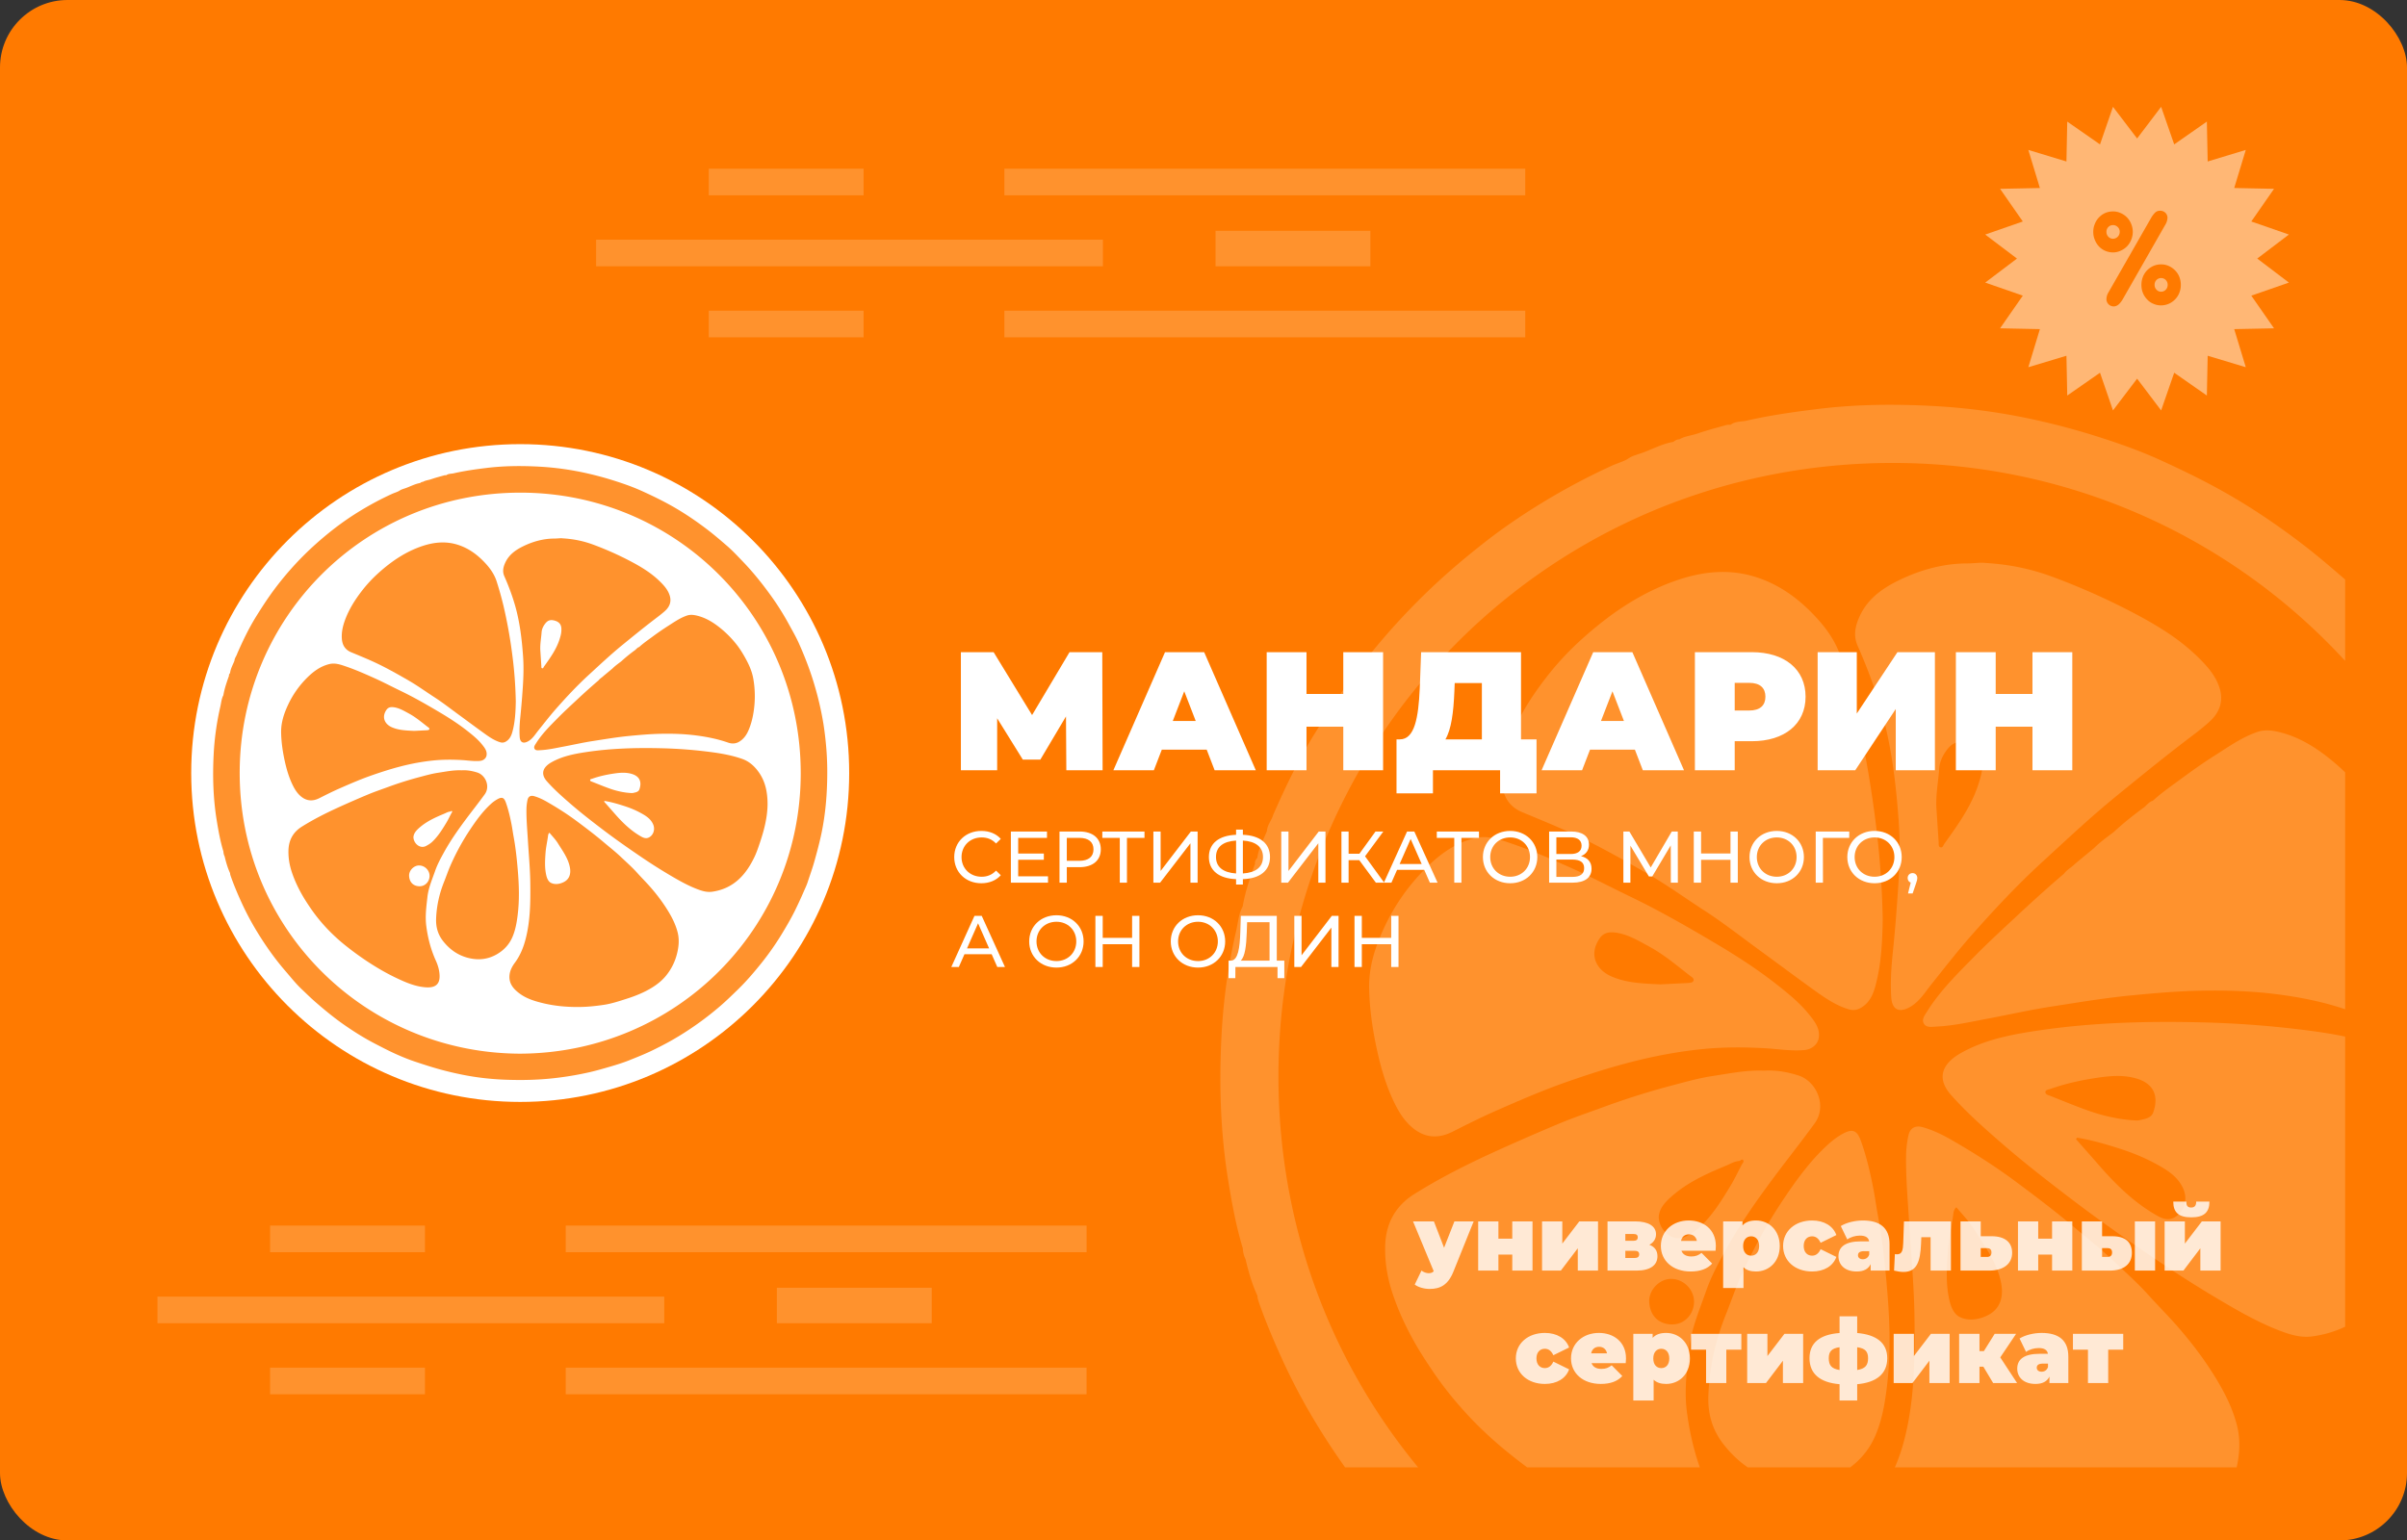 <svg width="428" height="274" viewBox="0 0 428 274" fill="none" xmlns="http://www.w3.org/2000/svg"><rect x="0" y="0" width="428" height="274" fill="#333333" stroke="none"/><rect width="428" height="274" rx="12" fill="#FF7A00"/><path d="M380.009 24.63l4.272-5.63 2.324 6.685 5.809-4.057.143 7.096 6.775-2.056-2.056 6.775 7.079.143-4.04 5.81L407 41.718l-5.631 4.272L407 50.263l-6.685 2.324 4.04 5.81-7.079.142 2.056 6.775-6.775-2.038-.143 7.078-5.809-4.057L384.281 73l-4.272-5.648-4.29 5.648-2.306-6.703-5.827 4.058-.143-7.079-6.775 2.038 2.056-6.775-7.079-.143 4.04-5.81L353 50.264l5.648-4.272L353 41.72l6.685-2.324-4.04-5.81 7.079-.142-2.056-6.775 6.775 2.056.143-7.096 5.827 4.057L375.719 19l4.29 5.63z" fill="#fff" fill-opacity=".46"/><path d="M372.215 41.254c-.006-.497.091-.99.286-1.448.169-.434.425-.83.751-1.162a3.58 3.58 0 011.108-.769c.431-.18.893-.27 1.359-.268a3.21 3.21 0 011.358.286 3.56 3.56 0 011.126.769c.324.335.579.73.751 1.162a3.669 3.669 0 010 2.842 3.564 3.564 0 01-.751 1.162 3.56 3.56 0 01-1.126.768c-.425.2-.889.303-1.358.304a3.572 3.572 0 01-1.376-.286 3.35 3.35 0 01-1.109-.768 3.695 3.695 0 01-.733-1.162 3.43 3.43 0 01-.286-1.43zm10.278-2.485a4.51 4.51 0 01.715-.947 1.241 1.241 0 01.894-.34c.344-.004.677.124.93.358a1.24 1.24 0 01.375.93 2.579 2.579 0 01-.393 1.215l-7.543 13.21c-.501.875-1.037 1.304-1.609 1.304a1.29 1.29 0 01-1.216-.815 1.278 1.278 0 01-.089-.508 2.38 2.38 0 01.375-1.197l7.561-13.21zm-7.936 2.485a1.214 1.214 0 00.714 1.122c.141.061.294.093.448.093a1.216 1.216 0 001.197-1.215 1.114 1.114 0 00-.357-.876 1.154 1.154 0 00-.84-.34 1.11 1.11 0 00-.822.34 1.168 1.168 0 00-.34.876zm6.22 9.42a3.857 3.857 0 01.269-1.448c.172-.432.427-.827.75-1.162a3.813 3.813 0 011.126-.769c.43-.18.893-.272 1.359-.268a3.21 3.21 0 011.358.286 3.57 3.57 0 011.127.787c.326.325.582.715.75 1.144.18.455.271.94.268 1.43.005.484-.086.963-.268 1.412a3.44 3.44 0 01-.75 1.162c-.321.332-.704.6-1.127.786-.429.184-.891.28-1.358.286a3.266 3.266 0 01-1.376-.286 3.022 3.022 0 01-1.109-.768 3.578 3.578 0 01-.75-1.144 3.857 3.857 0 01-.269-1.448zm2.342 0a1.169 1.169 0 00.34.858 1.116 1.116 0 00.822.357 1.124 1.124 0 00.822-.357 1.174 1.174 0 00.34-.858 1.194 1.194 0 00-.34-.876 1.163 1.163 0 00-1.644 0 1.167 1.167 0 00-.34.876z" fill="#FF7A00"/><path d="M271.211 30h-92.618v4.737h92.618V30zM153.56 30h-27.535v4.737h27.535V30zm117.651 25.263h-92.618V60h92.618v-4.737zm-117.651 0h-27.535V60h27.535v-4.737zm42.555-12.631H106v4.736h90.115v-4.736zm47.56-1.579H216.14v6.316h27.535v-6.316zM193.211 218h-92.618v4.737h92.618V218zM75.56 218H48.026v4.737h27.536V218zm117.651 25.263h-92.618V248h92.618v-4.737zm-117.651 0H48.026V248h27.536v-4.737zm42.555-12.631H28v4.736h90.115v-4.736zm47.56-1.579H138.14v6.316h27.535v-6.316z" fill="#FF922D"/><g clip-path="url(#clip0_470_522)"><path d="M455.531 180.771c-.261-2.832-.579-5.659-1.031-8.452-.794-4.904-1.934-9.739-3.317-14.529-1.659-5.752-3.785-11.318-6.223-16.765-1.157-2.589-2.594-5.058-3.957-7.554a105.394 105.394 0 00-7.119-11.28c-3.305-4.568-6.825-8.958-10.738-13.02-1.999-2.075-3.961-4.201-6.133-6.081-2.52-2.179-5.049-4.357-7.705-6.382-4.482-3.416-9.133-6.568-14.046-9.32-3.651-2.046-7.42-3.868-11.235-5.605-3.412-1.553-6.934-2.805-10.477-3.943a127.745 127.745 0 00-10.318-2.854 112.373 112.373 0 00-19.197-2.756c-6.9-.38-13.816-.34-20.706.507-4.281.525-8.549 1.12-12.748 2.083-.945.216-2.02.082-2.86.738-.248.01-.512-.027-.746.038-1.713.485-3.441.928-5.122 1.51-1.069.37-2.228.453-3.228 1.03l-.006.013c-.424-.01-.757.193-1.069.448-1.981.33-3.734 1.309-5.596 1.973-.822.298-1.687.487-2.421.993a.318.318 0 00-.138.095c-.87.489-1.837.742-2.743 1.157a116.725 116.725 0 00-12.093 6.401c-3.541 2.153-6.991 4.463-10.264 7.01-3.37 2.624-6.639 5.367-9.743 8.311a120.527 120.527 0 00-13.771 15.498c-2.501 3.359-4.766 6.846-6.976 10.399-2.893 4.648-5.242 9.544-7.427 14.537-.283.975-1.042 1.767-1.096 2.829-.613 1.571-1.497 3.044-1.699 4.762-.261.316-.493.644-.419 1.09l-.009.007c-.872 2.477-1.746 4.951-2.18 7.554-.745 1.382-.84 2.946-1.184 4.432-1.425 6.135-2.271 12.372-2.593 18.65-.439 8.536-.189 17.068 1.174 25.533.662 4.108 1.402 8.201 2.613 12.193.046.664.169 1.308.47 1.91l.013.013c.53 2.232 1.151 4.437 2.122 6.526.004.44.141.842.285 1.253 1.184 3.373 2.575 6.659 4.05 9.91a109.068 109.068 0 006.34 11.933c3.228 5.263 6.795 10.308 10.842 14.987 2.081 2.406 4.052 4.937 6.358 7.104 1.739 1.633 3.433 3.329 5.242 4.9 3.632 3.156 7.341 6.224 11.283 8.965 3.846 2.674 7.82 5.174 11.999 7.335 2.564 1.327 5.12 2.67 7.747 3.862 2.476 1.125 4.992 2.17 7.579 3.041 3.62 1.218 7.243 2.397 10.944 3.377a131.94 131.94 0 007.729 1.796 103.761 103.761 0 0016.252 1.93c6.983.283 13.953.131 20.91-.751 4.182-.53 8.32-1.218 12.421-2.168 2.689-.623 5.335-1.391 7.985-2.167 2.509-.736 5.014-1.51 7.422-2.477 3.035-1.22 6.087-2.421 9.037-3.866a156.608 156.608 0 005.997-3.072c2.752-1.497 5.421-3.141 8.045-4.867a120.964 120.964 0 0012.094-9.123c2.397-2.046 4.645-4.255 6.91-6.449 3.435-3.327 6.52-6.946 9.492-10.665a107.247 107.247 0 007.885-11.322c1.726-2.847 3.398-5.716 4.884-8.69 1.257-2.514 2.419-5.08 3.541-7.658.53-1.216 1.132-2.456 1.521-3.665.818-2.542 1.748-5.056 2.481-7.632.944-3.314 1.837-6.633 2.59-9.994 1.347-6.019 2.081-12.123 2.375-18.265.275-5.754.231-11.515-.301-17.27l.002.009zM336.358 300.747c-60.241-.275-109.426-48.659-109.028-110.033.39-59.824 48.493-108.461 109.407-108.368 60.349.093 109.017 48.592 108.935 109.389-.083 60.319-48.599 108.832-109.314 109.012z" fill="#FF922D"/><path d="M303.679 264.558c-1.96-4.32-3.132-8.835-3.734-13.518-.486-3.786.024-7.54.444-11.286.396-3.544 1.834-6.812 2.985-10.131.885-2.546 2.191-4.967 3.502-7.336 2.341-4.235 5.099-8.212 7.976-12.105 2.572-3.481 5.272-6.86 7.818-10.365 2.291-3.154.29-7.5-2.853-8.512-2.058-.662-4.115-.998-6.129-.868-3.171-.13-6.13.498-9.116.946-2.489.374-4.904 1.064-7.318 1.702a135.826 135.826 0 00-12.185 3.844c-2.689.989-5.41 1.906-8.049 3.018a405.944 405.944 0 00-11.669 5.108c-4.754 2.18-9.401 4.538-13.831 7.311-3.464 2.166-5.149 5.342-5.22 9.415-.05 2.869.424 5.618 1.337 8.348 1.038 3.105 2.41 6.029 4.021 8.857.924 1.62 1.947 3.18 2.988 4.733 1.959 2.927 4.166 5.646 6.563 8.21 2.455 2.624 5.122 5.01 7.956 7.238a116.679 116.679 0 007.664 5.558c3.678 2.438 7.481 4.664 11.474 6.559 3.706 1.758 7.463 3.394 11.623 3.64 3.266.195 5.38-.958 5.194-4.754-.098-1.969-.643-3.853-1.441-5.612zm-6.403-51.787c2.834-2.496 6.224-4.015 9.659-5.443.748-.311 1.449-.763 2.299-.818.247-.015.506-.452.74-.129.173.238-.123.517-.255.763-.654 1.233-1.244 2.503-1.962 3.695-1.584 2.631-3.204 5.242-5.449 7.383-.706.675-1.532 1.179-2.391 1.642-2.442 1.318-4.941-1.031-4.971-3.418.108-1.529 1.153-2.641 2.328-3.677l.002.002zm-4.026 18.546c.098-2.155 1.982-3.753 3.704-3.833 2.373-.113 4.406 1.946 4.263 4.283-.125 2.07-1.7 3.807-3.865 3.809-2.397.003-4.067-1.559-4.102-4.259zm99.577 11.963c-1.638-2.49-3.474-4.839-5.426-7.102-1.726-2.001-3.606-3.857-5.367-5.817-2.014-2.241-4.272-4.227-6.444-6.287-2.066-1.96-4.343-3.731-6.524-5.583-3.416-2.899-6.983-5.599-10.565-8.268-3.721-2.771-7.647-5.261-11.679-7.57-1.556-.891-3.178-1.659-4.911-2.154-1.365-.39-2.278.14-2.572 1.501a18.22 18.22 0 00-.411 3.637c-.047 3.961.312 7.902.55 11.85.339 5.674.887 11.336.947 17.027.078 7.172.022 14.326-1.75 21.343-.859 3.399-2.126 6.603-4.233 9.452-1.004 1.356-1.824 2.847-2.064 4.558-.476 3.411 1.395 5.629 3.909 7.487 2.622 1.936 5.691 2.892 8.776 3.656 4.48 1.107 9.068 1.581 13.693 1.555 3.424.035 6.821-.32 10.202-.817 2.996-.442 5.851-1.387 8.728-2.302 3.609-1.147 7.091-2.523 10.302-4.541 1.942-1.222 3.72-2.65 5.189-4.433 2.17-2.632 3.619-5.602 4.415-8.93.656-2.74.861-5.442.128-8.198-.98-3.676-2.83-6.932-4.891-10.066l-.002.002zm-39.542-9.252c-1.535.72-3.301.982-4.845.212-.937-.466-1.478-1.632-1.748-2.728-.736-2.966-.552-5.967-.333-8.98.164-2.259.701-4.45.982-6.683.05-.4.153-.767.528-1.116 1.176 1.411 2.403 2.663 3.327 4.152 1.845 2.976 3.98 5.815 4.644 9.382.409 2.193.011 4.558-2.552 5.761h-.003zm-82.623-89.571c2.834 1.19 5.687 2.34 8.484 3.615 4.83 2.198 9.44 4.811 14.035 7.469 3.379 1.956 6.526 4.249 9.797 6.358 3.301 2.127 6.403 4.565 9.581 6.882 3.299 2.405 6.567 4.852 9.881 7.236 1.947 1.402 3.92 2.788 6.259 3.498.809.244 1.531.167 2.329-.333 1.45-.909 2.045-2.326 2.443-3.79 1.073-3.946 1.235-8.009 1.304-11.797-.11-6.329-.601-12.359-1.387-18.349-.832-6.364-1.938-12.689-3.422-18.946-.744-3.141-1.644-6.236-2.609-9.311-1.003-3.201-3.022-5.81-5.356-8.151-2.758-2.764-5.877-4.932-9.676-6.163-4.757-1.54-9.408-1.056-13.963.474-6.468 2.17-12.015 5.962-17.051 10.498a52.328 52.328 0 00-6.478 6.992c-2.648 3.442-4.939 7.07-6.468 11.18-.896 2.403-1.45 4.807-1.281 7.353.162 2.438 1.231 4.3 3.58 5.287l-.002-.002zm152.266 41.556c-3.874-1.365-7.909-2.107-11.965-2.647a180.131 180.131 0 00-19.553-1.519c-9.689-.234-19.367.026-28.972 1.449-4.761.706-9.505 1.608-13.775 4.015-2.713 1.53-4.763 4.054-1.715 7.481 2.842 3.197 6.035 6.005 9.258 8.796 3.967 3.435 8.116 6.643 12.285 9.817 5.125 3.903 10.414 7.591 15.75 11.204 3.68 2.49 7.442 4.85 11.273 7.097 3.158 1.852 6.36 3.633 9.786 4.952 1.912.736 3.818 1.341 5.964 1.032 8.212-1.183 13.029-6.479 16.382-13.482.872-1.821 1.519-3.774 2.17-5.711 1.648-4.893 2.894-9.847 2.946-14.835-.004-4.643-.826-8.846-3.459-12.539-1.642-2.304-3.682-4.156-6.375-5.105v-.005zm-58.344 8.915c-.357-.14-.897-.251-.88-.681.017-.428.562-.441.926-.571 2.725-.967 5.553-1.569 8.393-1.988 2.328-.344 4.735-.535 7.05.203 3.024.965 3.779 3.215 2.801 5.982-.368 1.036-1.54 1.163-2.507 1.388-.307.072-.645.011-.969.011-2.806-.184-5.525-.817-8.162-1.756-2.239-.799-4.439-1.709-6.65-2.588h-.002zm22.126 21.588c-1.391.789-2.657.011-3.73-.63-3.876-2.312-7.028-5.484-9.97-8.874-1.279-1.473-2.581-2.929-3.872-4.391l.207-.262c2.676.439 5.272 1.205 7.846 2.042 2.181.71 4.299 1.588 6.306 2.694 1.917 1.053 3.773 2.211 4.716 4.339.846 1.906.208 4.106-1.506 5.08l.003.002z" fill="#FF922D"/><path d="M334.515 126.322c1.833 6.433 2.616 13.012 3.094 19.651.279 3.892.184 7.777-.072 11.658-.257 3.911-.558 7.818-.962 11.719-.277 2.682-.461 5.386-.277 8.09.145 2.12 1.348 2.741 3.199 1.746 1.792-.961 2.789-2.685 3.981-4.171 2.308-2.879 4.564-5.8 7.002-8.566 4.015-4.556 8.162-8.995 12.642-13.106 4.328-3.971 8.603-7.997 13.161-11.716 4.021-3.282 8.045-6.559 12.163-9.72 1.5-1.151 3.038-2.267 4.431-3.537 1.836-1.672 2.589-3.733 1.724-6.215-.753-2.163-2.256-3.799-3.833-5.337-3.442-3.359-7.55-5.793-11.777-7.999a122.377 122.377 0 00-13.931-6.183c-3.744-1.395-7.556-2.239-12.097-2.51-.692-.116-1.949.089-3.206.091-4.133.009-8.088 1.097-11.731 2.819-2.976 1.408-5.836 3.258-7.359 6.592-.824 1.806-1.125 3.483-.352 5.237 1.646 3.732 3.078 7.526 4.198 11.457h.002zm10.315 10.303c.075-1.114.614-2.258 1.347-3.231 1.011-1.342 2.058-1.709 3.784-1.221 1.637.466 2.468 1.443 2.561 3.025.015.251 0 .504 0 .755-.011 1.118-.303 2.161-.632 3.236-1.254 4.099-3.725 7.485-6.16 10.899-.18.253-.282.778-.74.605-.34-.127-.245-.56-.266-.874-.134-2.003-.264-4.006-.394-6.007-.156-2.414.335-4.792.498-7.184l.002-.003zm-93.23 64.306c2.117 1.543 4.371 1.532 6.695.359 2.578-1.3 5.161-2.6 7.802-3.759 4.061-1.785 8.125-3.552 12.32-5.03 3.812-1.341 7.647-2.574 11.556-3.582 4.145-1.069 8.343-1.863 12.6-2.302 3.73-.385 7.468-.377 11.215-.171 2.364.13 4.72.549 7.101.322 1.24-.119 2.306-.962 2.503-2.102.294-1.703-.694-2.949-1.655-4.156-1.65-2.075-3.69-3.734-5.765-5.369-3.407-2.687-7.041-5.037-10.759-7.245-5.004-2.97-10.044-5.871-15.296-8.402-3.41-1.642-6.758-3.408-10.215-4.963-3.636-1.638-7.284-3.245-11.058-4.532-2.066-.703-4.154-1.462-6.412-.917-3.461.835-6.215 2.873-8.666 5.311a36.648 36.648 0 00-7.392 10.498c-1.618 3.446-2.782 6.97-2.723 10.825.073 3.844.638 7.621 1.473 11.368.694 3.122 1.612 6.183 3.005 9.051.88 1.813 1.994 3.574 3.671 4.796zm32.865-34.063c.738-1.051 1.813-1.129 2.875-.978 2.153.308 3.968 1.422 5.862 2.445 2.646 1.43 4.887 3.34 7.221 5.157.327.255.866.496.695.969-.124.34-.66.364-1.052.385-1.616.087-3.234.163-4.876.243-2.918-.152-5.877-.204-8.635-1.406-2.89-1.259-4.043-4.026-2.088-6.813l-.002-.002zm116.911-36.672c-2.828.974-5.227 2.715-7.712 4.288-2.016 1.276-3.963 2.671-5.886 4.086-1.692 1.246-3.429 2.44-4.98 3.87-.744.199-1.125.887-1.72 1.285-1.823 1.339-3.588 2.746-5.248 4.286-1.176.906-2.403 1.75-3.452 2.814l-3.433 2.847c-.601.628-1.419 1.01-1.936 1.731-2.916 2.488-5.752 5.06-8.556 7.679-2.468 2.304-4.956 4.585-7.322 6.992-3.024 3.074-6.116 6.094-8.428 9.78-.433.688-1.084 1.482-.584 2.268.45.705 1.415.514 2.18.478 3.094-.143 6.105-.844 9.134-1.409 3.774-.705 7.525-1.564 11.317-2.148 4.647-.716 9.283-1.505 13.968-1.964 4.227-.413 8.454-.787 12.696-.863 4.495-.082 8.986.058 13.455.631 4.279.55 8.48 1.387 12.569 2.817 1.416.495 2.942.472 4.361-.409 1.665-1.034 2.725-2.518 3.487-4.248 1.135-2.579 1.769-5.29 2.15-8.083a39.26 39.26 0 00-.225-12.131c-.454-2.592-1.441-4.978-2.695-7.319-1.192-2.223-2.486-4.372-4.05-6.306a40.682 40.682 0 00-5.228-5.397c-2.949-2.509-6.116-4.616-9.927-5.547-1.285-.313-2.609-.48-3.935-.026v-.002zm-65.868 116.543c.729-5.86.535-11.705.037-17.559-.365-4.316-.824-8.619-1.607-12.883-.305-1.659-.526-3.333-.85-4.988-.554-2.815-1.201-5.601-2.17-8.316-.666-1.869-1.423-2.302-3.16-1.376-1.015.541-1.93 1.238-2.778 2.014-3.115 2.86-5.568 6.267-7.9 9.754a91.814 91.814 0 00-7.755 14.174c-.885 2.014-1.59 4.13-2.408 6.168-1.873 4.657-2.95 9.419-3.143 14.403-.134 3.28.66 6.191 2.745 8.833 2.613 3.312 5.876 5.562 9.921 6.544 3.699.897 7.318.584 10.749-1.335 2.927-1.638 5.079-3.939 6.355-7 1.121-2.687 1.608-5.541 1.969-8.433h-.005z" fill="#FF922D"/><path opacity=".8" d="M258.617 217.248h3.424l-3.6 8.928c-.96 2.4-2.368 3.088-4.224 3.088-.96 0-2.064-.304-2.656-.784l1.2-2.48c.352.272.848.464 1.28.464.432 0 .704-.128.896-.352l-3.68-8.864h3.712l1.808 4.688 1.84-4.688zM262.84 226v-8.752h3.6v3.072h2.464v-3.072h3.6V226h-3.6v-2.848h-2.464V226h-3.6zm11.36 0v-8.752h3.6v3.952l3.024-3.952h3.328V226h-3.6v-3.968L277.544 226H274.2zm19.08-4.592c.944.352 1.44 1.04 1.44 2.032 0 1.552-1.216 2.56-3.712 2.56h-5.168v-8.752h4.912c2.352 0 3.712.848 3.712 2.288 0 .816-.432 1.472-1.184 1.872zm-4.272-1.92v1.216h1.424c.544 0 .784-.208.784-.624 0-.416-.24-.592-.784-.592h-1.424zm1.68 4.272c.528 0 .784-.24.784-.656 0-.416-.256-.624-.784-.624h-1.68v1.28h1.68zm14.415-2.144c0 .256-.032.592-.048.848h-6.08c.256.672.864 1.024 1.76 1.024.8 0 1.248-.208 1.824-.64l1.888 1.904c-.848.928-2.08 1.408-3.824 1.408-3.216 0-5.296-1.936-5.296-4.544 0-2.656 2.128-4.528 4.96-4.528 2.592 0 4.816 1.568 4.816 4.528zm-4.784-2.064c-.752 0-1.264.432-1.408 1.168h2.816c-.144-.736-.672-1.168-1.408-1.168zm11.924-2.464c2.288 0 4.224 1.728 4.224 4.544s-1.936 4.528-4.224 4.528c-.96 0-1.696-.24-2.224-.752v3.696h-3.616v-11.856h3.44v.72c.528-.592 1.312-.88 2.4-.88zm-.864 6.256c.8 0 1.424-.576 1.424-1.712 0-1.136-.624-1.728-1.424-1.728-.8 0-1.424.592-1.424 1.728 0 1.136.624 1.712 1.424 1.712zm10.85 2.816c-3.024 0-5.168-1.872-5.168-4.544 0-2.656 2.144-4.528 5.168-4.528 2.128 0 3.728.976 4.304 2.592l-2.8 1.376c-.368-.816-.896-1.152-1.52-1.152-.816 0-1.488.576-1.488 1.712 0 1.152.672 1.728 1.488 1.728.624 0 1.152-.336 1.52-1.152l2.8 1.376c-.576 1.616-2.176 2.592-4.304 2.592zm9.027-9.072c3.008 0 4.736 1.296 4.736 4.208V226h-3.36v-1.152c-.416.88-1.248 1.312-2.48 1.312-2.144 0-3.248-1.216-3.248-2.72 0-1.696 1.28-2.64 4-2.64h1.456c-.112-.672-.624-1.024-1.648-1.024-.784 0-1.664.256-2.24.688l-1.152-2.384c1.024-.64 2.576-.992 3.936-.992zm-.016 6.896c.496 0 .944-.256 1.136-.832v-.608h-.896c-.768 0-1.104.256-1.104.736 0 .4.32.704.864.704zm7.313-6.736h8.352V226h-3.616v-5.936h-1.648l-.048 1.136c-.128 3.168-.736 5.04-3.12 5.04-.48 0-1.04-.08-1.68-.24l.144-2.928c.128.016.256.032.368.032.928 0 1.072-.736 1.12-2.048l.128-3.808zm15.589 2.64c2.352 0 3.648 1.072 3.648 2.944 0 1.968-1.552 3.168-4.096 3.168h-5.088v-8.752h3.6v2.64h1.936zm-.816 3.68c.48 0 .784-.24.784-.8 0-.544-.304-.768-.784-.768h-1.12v1.568h1.12zm5.499 2.432v-8.752h3.6v3.072h2.464v-3.072h3.6V226h-3.6v-2.848h-2.464V226h-3.6zm16.767-6.112c2.352 0 3.488 1.072 3.488 2.944 0 1.968-1.392 3.168-3.936 3.168h-4.96v-8.752h3.6v2.64h1.808zm4.016 6.112v-8.752h3.6V226h-3.6zm-4.832-2.432c.48 0 .784-.24.784-.8 0-.544-.304-.768-.784-.768h-.992v1.568h.992zm14.863-7.04c-2.24 0-3.2-.88-3.2-2.8h2.32c0 .656.176 1.056.864 1.056.656 0 .896-.4.896-1.056h2.352c0 1.92-.992 2.8-3.232 2.8zM384.903 226v-8.752h3.6v3.952l3.024-3.952h3.328V226h-3.6v-3.968L388.247 226h-3.344zm-110.197 20.16c-3.024 0-5.168-1.872-5.168-4.544 0-2.656 2.144-4.528 5.168-4.528 2.128 0 3.728.976 4.304 2.592l-2.8 1.376c-.368-.816-.896-1.152-1.52-1.152-.816 0-1.488.576-1.488 1.712 0 1.152.672 1.728 1.488 1.728.624 0 1.152-.336 1.52-1.152l2.8 1.376c-.576 1.616-2.176 2.592-4.304 2.592zm14.42-4.544c0 .256-.032.592-.048.848h-6.08c.256.672.864 1.024 1.76 1.024.8 0 1.248-.208 1.824-.64l1.888 1.904c-.848.928-2.08 1.408-3.824 1.408-3.216 0-5.296-1.936-5.296-4.544 0-2.656 2.128-4.528 4.96-4.528 2.592 0 4.816 1.568 4.816 4.528zm-4.784-2.064c-.752 0-1.264.432-1.408 1.168h2.816c-.144-.736-.672-1.168-1.408-1.168zm11.924-2.464c2.288 0 4.224 1.728 4.224 4.544s-1.936 4.528-4.224 4.528c-.96 0-1.696-.24-2.224-.752v3.696h-3.616v-11.856h3.44v.72c.528-.592 1.312-.88 2.4-.88zm-.864 6.256c.8 0 1.424-.576 1.424-1.712 0-1.136-.624-1.728-1.424-1.728-.8 0-1.424.592-1.424 1.728 0 1.136.624 1.712 1.424 1.712zm14.234-6.096v2.816h-2.672V246h-3.6v-5.936h-2.672v-2.816h8.944zm1.04 8.752v-8.752h3.6v3.952l3.024-3.952h3.328V246h-3.6v-3.968L314.02 246h-3.344zm24.905-4.416c0 2.768-1.904 4.32-5.344 4.624v2.896h-3.136v-2.896c-3.456-.288-5.344-1.84-5.344-4.624 0-2.72 1.824-4.224 5.344-4.48v-2.976h3.136v2.976c3.44.288 5.344 1.776 5.344 4.48zm-10.4 0c0 1.248.48 1.872 1.92 2.096v-4.048c-1.44.192-1.92.8-1.92 1.952zm5.056 2.096c1.44-.224 1.936-.848 1.936-2.096 0-1.168-.496-1.76-1.936-1.952v4.048zm6.486 2.32v-8.752h3.6v3.952l3.024-3.952h3.328V246h-3.6v-3.968L340.067 246h-3.344zm17.689 0l-1.744-2.912h-.688V246h-3.616v-8.752h3.616v3.072h.784l1.92-3.072h3.808l-2.816 4.192 2.992 4.56h-4.256zm8.633-8.912c3.008 0 4.736 1.296 4.736 4.208V246h-3.36v-1.152c-.416.88-1.248 1.312-2.48 1.312-2.144 0-3.248-1.216-3.248-2.72 0-1.696 1.28-2.64 4-2.64h1.456c-.112-.672-.624-1.024-1.648-1.024-.784 0-1.664.256-2.24.688l-1.152-2.384c1.024-.64 2.576-.992 3.936-.992zm-.016 6.896c.496 0 .944-.256 1.136-.832v-.608h-.896c-.768 0-1.104.256-1.104.736 0 .4.32.704.864.704zm14.513-6.736v2.816h-2.672V246h-3.6v-5.936h-2.672v-2.816h8.944z" fill="#fff"/></g><path d="M196.06 137h-6.45l-.06-9.57-4.56 7.68h-3.12l-4.56-7.35V137h-6.45v-21h5.82l6.84 11.19 6.66-11.19H196l.06 21zm19.917 0l-1.41-3.66h-7.98l-1.41 3.66h-7.2l9.18-21h6.96l9.18 21h-7.32zm-7.44-8.76h4.08l-2.04-5.28-2.04 5.28zM238.855 116h7.08v21h-7.08v-7.74h-6.54V137h-7.08v-21h7.08v7.44h6.54V116zm31.604 15.51h2.76v9.6h-6.48V137h-11.94v4.11h-6.48v-9.6h.6c2.61 0 3.3-3.78 3.54-9.12l.24-6.39h17.76v15.51zm-11.85-8.52c-.15 3.72-.54 6.72-1.59 8.52h6.48v-10.02h-4.83l-.06 1.5zm33.51 14.01l-1.41-3.66h-7.98l-1.41 3.66h-7.2l9.18-21h6.96l9.18 21h-7.32zm-7.44-8.76h4.08l-2.04-5.28-2.04 5.28zM311.488 116c5.85 0 9.57 3.06 9.57 7.92 0 4.86-3.72 7.92-9.57 7.92h-3.03V137h-7.08v-21h10.11zm-.45 10.38c1.95 0 2.88-.93 2.88-2.46 0-1.53-.93-2.46-2.88-2.46h-2.58v4.92h2.58zM323.204 137v-21h6.96v10.92l7.23-10.92h6.66v21h-6.96v-10.89l-7.2 10.89h-6.69zm38.2-21h7.08v21h-7.08v-7.74h-6.54V137h-7.08v-21h7.08v7.44h6.54V116zm-186.918 41.104c-2.756 0-4.81-1.963-4.81-4.654s2.054-4.654 4.823-4.654c1.404 0 2.626.481 3.458 1.417l-.845.819c-.702-.741-1.56-1.079-2.561-1.079-2.054 0-3.575 1.482-3.575 3.497 0 2.015 1.521 3.497 3.575 3.497 1.001 0 1.859-.351 2.561-1.092l.845.819c-.832.936-2.054 1.43-3.471 1.43zm6.562-1.235h5.304V157h-6.604v-9.1h6.422v1.131h-5.122v2.795h4.563v1.105h-4.563v2.938zm10.895-7.969c2.366 0 3.796 1.196 3.796 3.172 0 1.976-1.43 3.172-3.796 3.172h-2.249V157h-1.3v-9.1h3.549zm-.039 5.213c1.664 0 2.535-.741 2.535-2.041 0-1.3-.871-2.041-2.535-2.041h-2.21v4.082h2.21zm11.604-5.213v1.131h-3.12V157h-1.274v-7.969h-3.107V147.9h7.501zm1.58 9.1v-9.1h1.287v7.02l5.382-7.02h1.196v9.1h-1.274v-7.007L206.284 157h-1.196zm20.738-4.563c0 2.405-1.755 3.835-4.823 3.939v.962h-1.209v-.962c-3.068-.117-4.836-1.547-4.836-3.939 0-2.405 1.768-3.835 4.836-3.952v-.923h1.209v.923c3.055.117 4.823 1.56 4.823 3.952zm-4.823 2.925c2.314-.143 3.575-1.144 3.575-2.938 0-1.768-1.3-2.782-3.575-2.912v5.85zm-4.784-2.925c0 1.794 1.313 2.782 3.575 2.925v-5.85c-2.314.143-3.575 1.131-3.575 2.925zM227.825 157v-9.1h1.287v7.02l5.382-7.02h1.196v9.1h-1.274v-7.007L229.021 157h-1.196zm16.825 0l-2.951-4.004h-1.898V157h-1.274v-9.1h1.274v3.952h1.924l2.86-3.952h1.391l-3.25 4.407 3.406 4.693h-1.482zm9.604 0l-1.001-2.275h-4.836L247.416 157h-1.339l4.121-9.1h1.287l4.134 9.1h-1.365zm-5.382-3.315h3.926l-1.963-4.459-1.963 4.459zm14.113-5.785v1.131h-3.12V157h-1.274v-7.969h-3.107V147.9h7.501zm5.548 9.204c-2.795 0-4.849-1.989-4.849-4.654s2.054-4.654 4.849-4.654c2.769 0 4.823 1.976 4.823 4.654s-2.054 4.654-4.823 4.654zm0-1.157c2.015 0 3.523-1.482 3.523-3.497 0-2.015-1.508-3.497-3.523-3.497-2.041 0-3.549 1.482-3.549 3.497 0 2.015 1.508 3.497 3.549 3.497zm12.593-3.666c1.222.299 1.872 1.053 1.872 2.236 0 1.56-1.144 2.483-3.38 2.483h-4.16v-9.1h3.913c1.976 0 3.172.819 3.172 2.34 0 1.001-.533 1.703-1.417 2.041zm-4.381-3.354v2.977h2.535c1.248 0 1.95-.507 1.95-1.482s-.702-1.495-1.95-1.495h-2.535zm2.847 7.046c1.365 0 2.093-.494 2.093-1.56 0-1.053-.728-1.521-2.093-1.521h-2.847v3.081h2.847zM298.346 157h-1.248l-.013-6.63-3.289 5.525h-.598l-3.289-5.486V157h-1.248v-9.1h1.066l3.796 6.396 3.744-6.396h1.066l.013 9.1zm9.359-9.1h1.3v9.1h-1.3v-4.056h-5.226V157h-1.3v-9.1h1.3v3.913h5.226V147.9zm8.233 9.204c-2.795 0-4.849-1.989-4.849-4.654s2.054-4.654 4.849-4.654c2.769 0 4.823 1.976 4.823 4.654s-2.054 4.654-4.823 4.654zm0-1.157c2.015 0 3.523-1.482 3.523-3.497 0-2.015-1.508-3.497-3.523-3.497-2.041 0-3.549 1.482-3.549 3.497 0 2.015 1.508 3.497 3.549 3.497zm12.891-8.047l-.013 1.131h-4.68l.013 7.969h-1.287v-9.1h5.967zm4.501 9.204c-2.795 0-4.849-1.989-4.849-4.654s2.054-4.654 4.849-4.654c2.769 0 4.823 1.976 4.823 4.654s-2.054 4.654-4.823 4.654zm0-1.157c2.015 0 3.523-1.482 3.523-3.497 0-2.015-1.508-3.497-3.523-3.497-2.041 0-3.549 1.482-3.549 3.497 0 2.015 1.508 3.497 3.549 3.497zm6.749-.65c.494 0 .845.377.845.884 0 .26-.052.455-.221.936l-.611 1.807h-.819l.481-1.937c-.325-.117-.546-.416-.546-.806 0-.52.377-.884.871-.884zM177.333 172l-1.001-2.275h-4.836L170.495 172h-1.339l4.121-9.1h1.287l4.134 9.1h-1.365zm-5.382-3.315h3.926l-1.963-4.459-1.963 4.459zm15.904 3.419c-2.795 0-4.849-1.989-4.849-4.654s2.054-4.654 4.849-4.654c2.769 0 4.823 1.976 4.823 4.654s-2.054 4.654-4.823 4.654zm0-1.157c2.015 0 3.523-1.482 3.523-3.497 0-2.015-1.508-3.497-3.523-3.497-2.041 0-3.549 1.482-3.549 3.497 0 2.015 1.508 3.497 3.549 3.497zm13.45-8.047h1.3v9.1h-1.3v-4.056h-5.226V172h-1.3v-9.1h1.3v3.913h5.226V162.9zm11.725 9.204c-2.795 0-4.849-1.989-4.849-4.654s2.054-4.654 4.849-4.654c2.769 0 4.823 1.976 4.823 4.654s-2.054 4.654-4.823 4.654zm0-1.157c2.015 0 3.523-1.482 3.523-3.497 0-2.015-1.508-3.497-3.523-3.497-2.041 0-3.549 1.482-3.549 3.497 0 2.015 1.508 3.497 3.549 3.497zm14.002-.078h1.339v3.12h-1.209V172h-7.488l-.013 1.989h-1.209l.013-3.12h.442c1.248-.078 1.547-2.275 1.638-5.044l.091-2.925h6.396v7.969zm-5.343-4.927c-.078 2.223-.299 4.225-1.079 4.927h5.135v-6.838h-3.991l-.065 1.911zm8.459 6.058v-9.1h1.287v7.02l5.382-7.02h1.196v9.1h-1.274v-7.007L231.344 172h-1.196zm17.229-9.1h1.3v9.1h-1.3v-4.056h-5.226V172h-1.3v-9.1h1.3v3.913h5.226V162.9z" fill="#fff"/><circle cx="92.5" cy="137.5" r="58.5" fill="#fff"/><g clip-path="url(#clip1_470_522)" fill="#FF922D"><path d="M146.888 132.599a56.977 56.977 0 00-.472-3.861 56.3 56.3 0 00-1.515-6.639c-.758-2.628-1.73-5.171-2.843-7.66-.529-1.183-1.186-2.311-1.808-3.451a48.238 48.238 0 00-3.253-5.154c-1.51-2.088-3.118-4.093-4.906-5.95-.914-.947-1.81-1.919-2.802-2.778-1.152-.995-2.307-1.99-3.521-2.915-2.048-1.561-4.173-3.001-6.417-4.259-1.669-.935-3.391-1.767-5.134-2.56-1.559-.71-3.168-1.282-4.787-1.802a58.424 58.424 0 00-4.714-1.304 51.261 51.261 0 00-8.771-1.26c-3.153-.173-6.313-.155-9.461.232-1.956.24-3.906.512-5.825.952-.431.099-.923.037-1.306.337-.114.005-.234-.012-.341.018-.783.221-1.573.424-2.34.69-.489.168-1.019.206-1.475.47a.322.322 0 00-.003.006c-.194-.005-.346.088-.489.204-.905.152-1.706.598-2.556.902-.376.136-.771.222-1.106.454a.146.146 0 00-.064.043c-.397.224-.839.34-1.253.529a53.303 53.303 0 00-5.525 2.925 49.435 49.435 0 00-4.69 3.202 60.028 60.028 0 00-4.452 3.798 55.046 55.046 0 00-6.291 7.081c-1.143 1.535-2.178 3.128-3.188 4.751-1.322 2.124-2.395 4.361-3.393 6.642-.13.446-.477.808-.501 1.293-.28.717-.684 1.391-.776 2.175-.12.145-.225.295-.192.499l-.004.003c-.398 1.131-.797 2.262-.996 3.451-.34.632-.384 1.346-.54 2.025a48.636 48.636 0 00-1.186 8.521c-.2 3.901-.086 7.799.537 11.667.302 1.877.64 3.747 1.194 5.57.02.304.077.598.214.873l.006.006c.242 1.02.526 2.027.97 2.982.002.201.064.385.13.572.54 1.541 1.176 3.043 1.85 4.528a49.692 49.692 0 002.898 5.452c1.474 2.405 3.104 4.71 4.953 6.848.951 1.099 1.852 2.256 2.905 3.246.795.746 1.569 1.521 2.395 2.239 1.66 1.442 3.355 2.844 5.155 4.096 1.758 1.222 3.573 2.364 5.483 3.352 1.171.605 2.34 1.219 3.54 1.764 1.13.514 2.28.991 3.463 1.39 1.653.556 3.309 1.095 5 1.543 1.17.309 2.35.583 3.531.82 2.448.492 4.931.781 7.426.882 3.19.129 6.375.06 9.553-.343a56.943 56.943 0 005.676-.991c1.228-.284 2.437-.635 3.648-.99 1.146-.336 2.291-.69 3.391-1.132 1.387-.557 2.781-1.106 4.129-1.766a71.32 71.32 0 002.74-1.404 51.357 51.357 0 003.676-2.224 55.083 55.083 0 005.526-4.168c1.095-.935 2.122-1.944 3.157-2.946 1.569-1.52 2.979-3.174 4.337-4.873a49.067 49.067 0 003.603-5.174c.788-1.3 1.552-2.611 2.231-3.97a72.385 72.385 0 001.618-3.499c.242-.555.517-1.122.695-1.674.374-1.162.799-2.31 1.134-3.488.431-1.514.839-3.03 1.183-4.566.616-2.75.951-5.539 1.085-8.345.126-2.629.106-5.261-.137-7.891l.001.004zm-54.451 54.818c-27.524-.126-49.997-22.233-49.815-50.275.178-27.334 22.156-49.556 49.988-49.514 27.574.043 49.81 22.202 49.773 49.981-.038 27.56-22.205 49.726-49.946 49.808z"/><path d="M77.505 170.882c-.895-1.974-1.43-4.037-1.706-6.177-.222-1.73.011-3.444.203-5.156.181-1.619.838-3.113 1.364-4.629.404-1.163 1.001-2.27 1.6-3.352 1.07-1.935 2.33-3.752 3.644-5.531 1.176-1.59 2.41-3.134 3.572-4.735 1.047-1.442.133-3.427-1.303-3.89-.94-.302-1.88-.456-2.8-.396-1.45-.06-2.801.227-4.165.432-1.138.171-2.241.486-3.344.778a62.007 62.007 0 00-5.567 1.756c-1.23.452-2.472.871-3.678 1.379a186.774 186.774 0 00-5.332 2.333c-2.172.997-4.295 2.074-6.32 3.341-1.582.99-2.352 2.441-2.384 4.302-.023 1.311.194 2.567.61 3.814.475 1.419 1.102 2.755 1.838 4.047.422.74.89 1.453 1.365 2.162a29.595 29.595 0 002.999 3.751 32.219 32.219 0 003.635 3.308 53.516 53.516 0 003.502 2.539c1.68 1.114 3.418 2.131 5.242 2.997 1.693.803 3.41 1.551 5.31 1.663 1.493.089 2.459-.438 2.374-2.172-.045-.9-.294-1.761-.659-2.564zM74.58 147.22c1.295-1.14 2.843-1.834 4.413-2.487.342-.142.662-.349 1.05-.373.113-.007.232-.207.339-.06.079.109-.057.237-.117.349-.299.564-.568 1.144-.896 1.688-.724 1.202-1.464 2.395-2.49 3.374-.322.308-.7.539-1.092.75-1.116.602-2.258-.471-2.272-1.562.05-.698.527-1.206 1.064-1.68v.001zm-1.84 8.474c.045-.985.906-1.715 1.693-1.752 1.084-.051 2.013.89 1.948 1.957-.058.946-.777 1.74-1.766 1.741-1.096.001-1.859-.713-1.874-1.946zm45.498 5.466a31.62 31.62 0 00-2.479-3.245c-.789-.914-1.648-1.762-2.452-2.658-.921-1.024-1.952-1.931-2.945-2.872-.944-.896-1.984-1.705-2.981-2.551-1.56-1.325-3.19-2.558-4.827-3.778-1.7-1.266-3.494-2.404-5.336-3.458-.71-.408-1.452-.759-2.244-.985-.624-.178-1.04.064-1.175.686a8.313 8.313 0 00-.188 1.662c-.022 1.809.142 3.61.251 5.414.155 2.593.406 5.179.433 7.78.036 3.276.01 6.545-.8 9.752-.392 1.552-.971 3.016-1.934 4.318-.458.62-.833 1.301-.943 2.083-.217 1.558.638 2.571 1.786 3.42 1.198.885 2.6 1.322 4.01 1.671 2.047.506 4.144.722 6.257.711 1.564.015 3.116-.147 4.661-.374 1.369-.202 2.673-.634 3.988-1.052 1.649-.524 3.24-1.152 4.707-2.074.887-.559 1.7-1.211 2.371-2.026a9.96 9.96 0 002.017-4.08c.3-1.252.393-2.487.058-3.746-.447-1.679-1.292-3.167-2.234-4.599l-.001.001zm-18.067-4.228c-.702.33-1.508.449-2.214.097-.428-.212-.675-.745-.798-1.246-.337-1.355-.253-2.726-.153-4.103.075-1.032.32-2.033.449-3.053.023-.183.07-.351.241-.51.538.644 1.098 1.217 1.52 1.897.843 1.36 1.819 2.656 2.122 4.286.187 1.003.005 2.083-1.166 2.632h-.001zM62.42 116.007c1.295.544 2.599 1.07 3.876 1.652 2.207 1.004 4.314 2.198 6.413 3.413 1.544.893 2.982 1.941 4.476 2.905 1.509.971 2.926 2.085 4.378 3.144 1.507 1.099 3 2.217 4.515 3.306.89.641 1.79 1.274 2.86 1.598.369.112.699.076 1.064-.152.662-.415.934-1.062 1.116-1.732.49-1.802.564-3.659.596-5.389a73.895 73.895 0 00-.634-8.384 85.624 85.624 0 00-1.564-8.657 61.887 61.887 0 00-1.192-4.254c-.458-1.463-1.38-2.655-2.447-3.724-1.26-1.263-2.685-2.254-4.42-2.816-2.174-.704-4.3-.482-6.38.216-2.956.992-5.49 2.724-7.791 4.797a23.913 23.913 0 00-2.96 3.195c-1.21 1.572-2.257 3.23-2.956 5.108-.409 1.098-.662 2.196-.585 3.359.074 1.114.563 1.965 1.636 2.416v-.001zm69.571 18.987c-1.77-.623-3.614-.962-5.467-1.209a82.156 82.156 0 00-8.934-.694c-4.427-.107-8.849.012-13.237.662-2.176.322-4.343.734-6.294 1.834-1.24.699-2.177 1.853-.784 3.418 1.299 1.461 2.758 2.744 4.23 4.019 1.813 1.57 3.709 3.036 5.613 4.486 2.342 1.783 4.758 3.468 7.197 5.119a95.107 95.107 0 005.15 3.243c1.443.846 2.906 1.659 4.472 2.262.873.336 1.744.613 2.725.472 3.751-.541 5.953-2.961 7.485-6.16.398-.832.693-1.725.991-2.61.753-2.235 1.322-4.499 1.346-6.778-.002-2.121-.377-4.042-1.58-5.729-.751-1.053-1.683-1.899-2.913-2.333v-.002zm-26.658 4.074c-.163-.065-.41-.115-.402-.312.008-.195.257-.201.423-.261 1.245-.441 2.537-.716 3.835-.908 1.064-.157 2.164-.244 3.221.093 1.382.441 1.727 1.469 1.28 2.733-.168.473-.704.532-1.145.634-.141.033-.295.005-.443.005-1.282-.084-2.525-.373-3.729-.802-1.023-.365-2.029-.781-3.039-1.182h-.001zm10.11 9.863c-.636.361-1.214.005-1.704-.288-1.772-1.056-3.212-2.505-4.556-4.054-.584-.673-1.179-1.338-1.769-2.007l.095-.119c1.222.201 2.408.55 3.585.933.996.324 1.964.725 2.881 1.231.875.481 1.723 1.01 2.154 1.982.387.871.095 1.876-.687 2.321l.001.001z"/><path d="M91.595 107.721c.837 2.94 1.195 5.946 1.413 8.979.128 1.778.084 3.553-.032 5.327a142.771 142.771 0 01-.44 5.354c-.127 1.225-.21 2.461-.127 3.696.066.969.616 1.253 1.462.798.818-.439 1.274-1.227 1.819-1.906 1.054-1.315 2.085-2.65 3.199-3.914 1.834-2.081 3.729-4.11 5.776-5.988 1.978-1.814 3.931-3.654 6.013-5.353 1.838-1.499 3.676-2.997 5.558-4.441.685-.526 1.388-1.036 2.024-1.616.839-.764 1.183-1.706.788-2.839-.344-.989-1.031-1.736-1.751-2.439-1.573-1.535-3.45-2.647-5.381-3.655a56.01 56.01 0 00-6.365-2.825c-1.711-.638-3.453-1.023-5.527-1.147-.317-.053-.89.041-1.465.042-1.889.004-3.696.501-5.36 1.288-1.36.643-2.667 1.489-3.362 3.012-.377.825-.514 1.591-.162 2.393.752 1.705 1.407 3.438 1.919 5.234zm4.712 4.708c.035-.509.281-1.032.616-1.477.462-.612.94-.781 1.729-.557.748.212 1.128.659 1.17 1.382.007.114 0 .23 0 .345-.005.511-.138.987-.288 1.478-.574 1.873-1.703 3.42-2.815 4.98-.082.116-.129.356-.338.277-.156-.059-.112-.256-.122-.4l-.18-2.744c-.071-1.104.153-2.19.227-3.283l.001-.001zM53.71 141.811c.968.704 1.998.699 3.06.164 1.178-.594 2.358-1.188 3.565-1.718 1.855-.816 3.712-1.623 5.628-2.298 1.742-.613 3.494-1.176 5.28-1.637a39.212 39.212 0 015.758-1.052c1.704-.176 3.411-.172 5.123-.078 1.08.06 2.157.251 3.245.148.567-.055 1.054-.44 1.144-.961.134-.778-.318-1.347-.756-1.899-.754-.948-1.687-1.706-2.634-2.453-1.557-1.228-3.218-2.301-4.916-3.31-2.287-1.358-4.59-2.683-6.99-3.839-1.557-.751-3.087-1.557-4.666-2.268-1.662-.748-3.328-1.482-5.053-2.071-.944-.321-1.898-.668-2.93-.419-1.581.382-2.84 1.313-3.96 2.427a16.752 16.752 0 00-3.376 4.797c-.74 1.574-1.271 3.184-1.245 4.946.034 1.756.292 3.482.673 5.194.318 1.426.737 2.825 1.373 4.135.402.829.911 1.633 1.678 2.192zm15.017-15.564c.337-.48.828-.516 1.313-.447.984.141 1.813.65 2.679 1.117 1.209.654 2.233 1.526 3.3 2.357.148.116.395.226.316.442-.056.156-.301.166-.48.176-.738.04-1.478.074-2.228.111-1.333-.069-2.685-.093-3.945-.642-1.32-.576-1.848-1.84-.954-3.113l-.001-.001zm53.417-16.756c-1.292.445-2.388 1.241-3.524 1.959a47.217 47.217 0 00-2.689 1.868c-.773.569-1.567 1.115-2.275 1.768-.34.091-.514.405-.786.587a26.937 26.937 0 00-2.398 1.958c-.538.414-1.098.8-1.577 1.286l-1.569 1.301c-.275.286-.648.461-.884.79a114.91 114.91 0 00-3.909 3.509c-1.128 1.053-2.265 2.095-3.346 3.195-1.382 1.404-2.794 2.784-3.85 4.468-.199.315-.496.678-.268 1.036.206.323.647.236.997.219 1.413-.065 2.789-.386 4.173-.644 1.724-.322 3.438-.714 5.171-.981 2.123-.327 4.241-.688 6.382-.898 1.931-.188 3.862-.359 5.8-.394 2.054-.038 4.106.027 6.148.289 1.955.251 3.875.633 5.743 1.286.647.227 1.344.216 1.992-.186.761-.473 1.246-1.151 1.593-1.942.519-1.178.809-2.416.983-3.692a17.949 17.949 0 00-.103-5.543c-.207-1.184-.658-2.275-1.231-3.344-.545-1.016-1.136-1.998-1.851-2.881a18.484 18.484 0 00-2.389-2.466c-1.347-1.147-2.794-2.11-4.535-2.535-.587-.143-1.192-.219-1.798-.012v-.001zM92.049 162.74c.333-2.677.244-5.348.016-8.023-.167-1.971-.376-3.937-.734-5.886-.14-.758-.24-1.523-.388-2.279-.253-1.286-.549-2.559-.992-3.799-.304-.854-.65-1.052-1.444-.629a6.227 6.227 0 00-1.269.92c-1.423 1.307-2.544 2.864-3.61 4.457a41.932 41.932 0 00-3.543 6.476c-.404.92-.726 1.887-1.1 2.818-.856 2.128-1.348 4.304-1.436 6.581-.061 1.498.301 2.829 1.254 4.036 1.194 1.513 2.685 2.541 4.533 2.99 1.69.41 3.344.266 4.911-.61 1.338-.749 2.321-1.8 2.904-3.199.512-1.227.734-2.531.9-3.853h-.002z"/></g><defs><clipPath id="clip0_470_522"><path fill="#fff" transform="translate(178 22)" d="M0 0h239v239H0z"/></clipPath><clipPath id="clip1_470_522"><path fill="#fff" transform="translate(37.9 82.9)" d="M0 0h109.2v109.2H0z"/></clipPath></defs></svg>